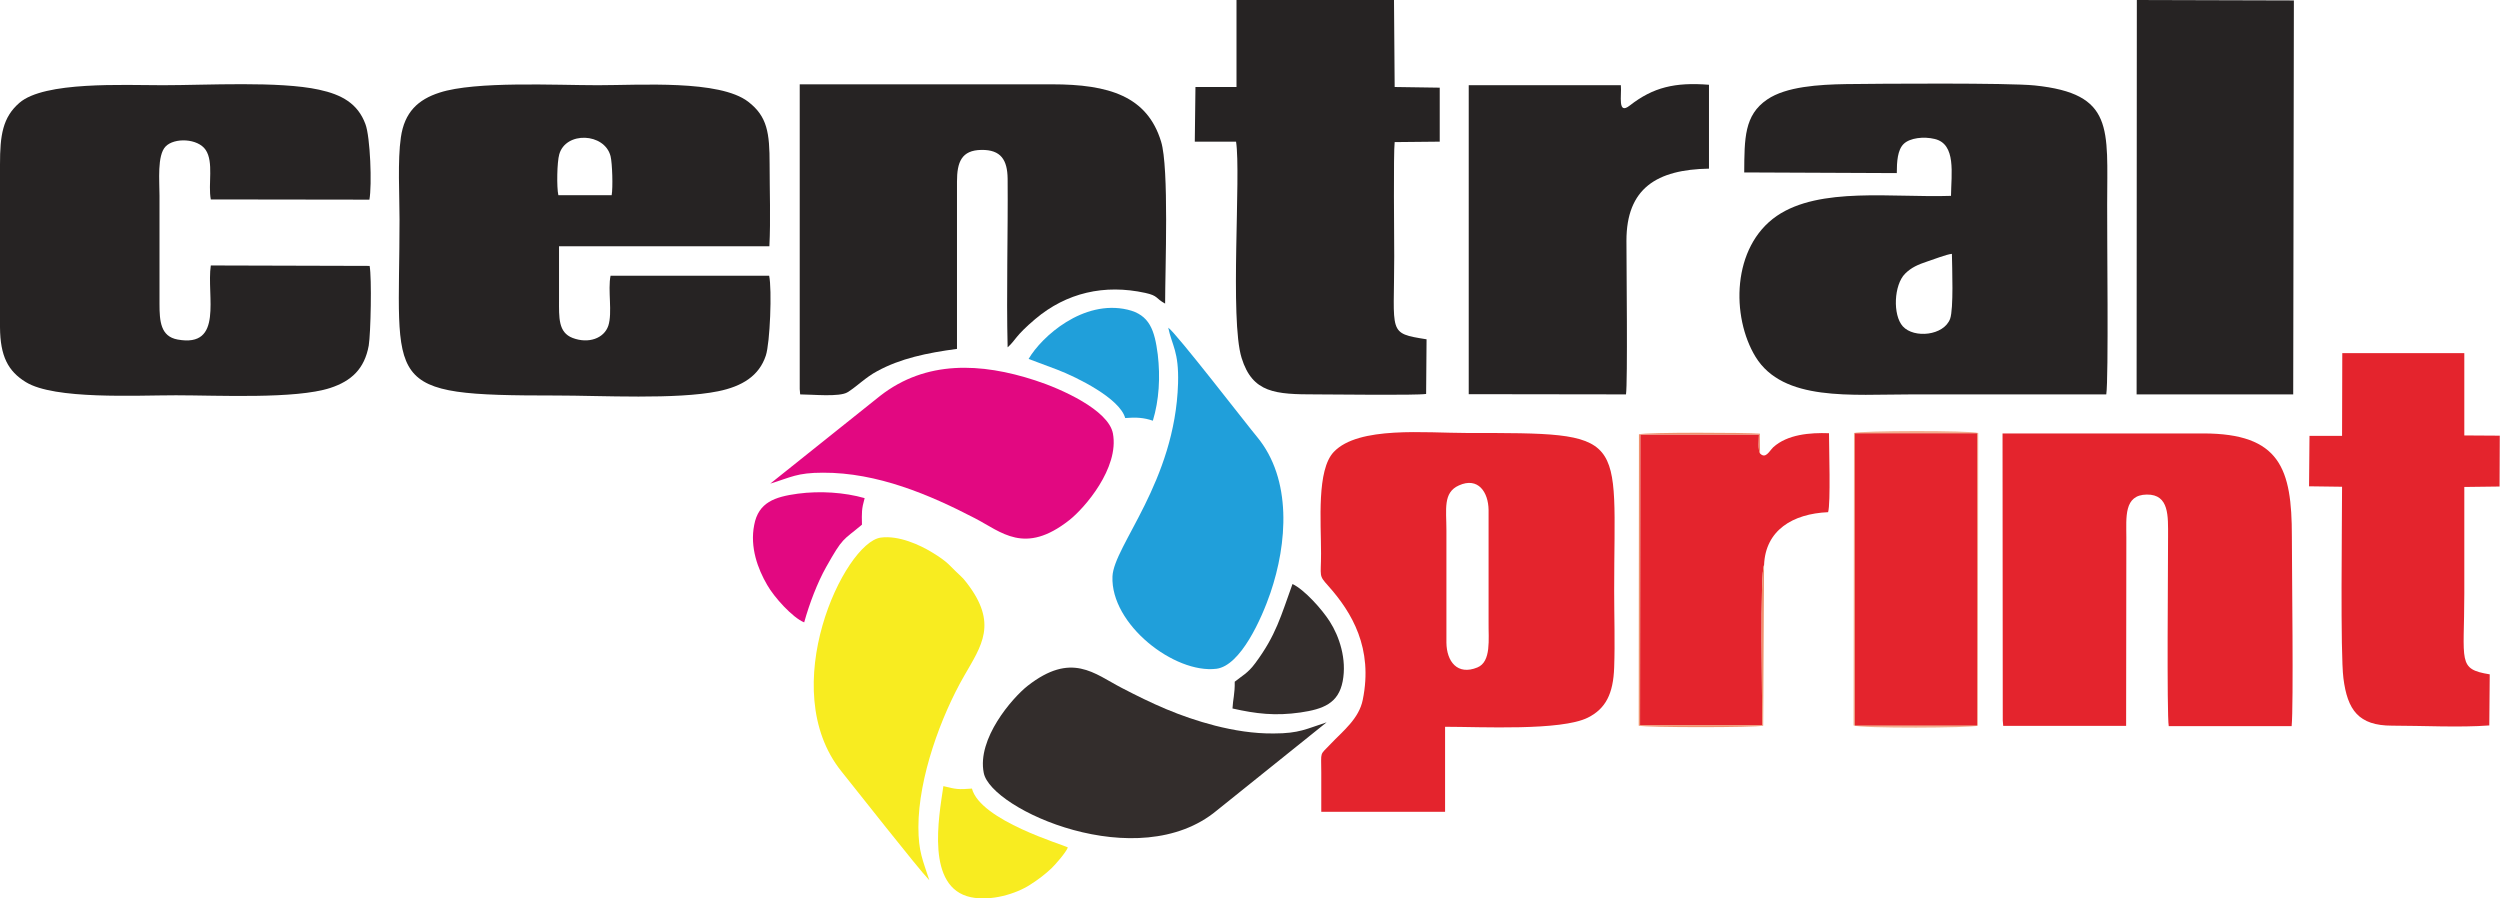 <?xml version="1.0" encoding="utf-8"?>
<!-- Generator: Adobe Illustrator 25.0.0, SVG Export Plug-In . SVG Version: 6.00 Build 0)  -->
<svg version="1.1" id="Layer_1" xmlns="http://www.w3.org/2000/svg" xmlns:xlink="http://www.w3.org/1999/xlink" x="0px" y="0px"
	 viewBox="0 0 112.07 40.27" style="enable-background:new 0 0 112.07 40.27;" xml:space="preserve">
<style type="text/css">
	.st0{fill-rule:evenodd;clip-rule:evenodd;fill:#262323;}
	.st1{fill-rule:evenodd;clip-rule:evenodd;fill:#E4242D;}
	.st2{fill-rule:evenodd;clip-rule:evenodd;fill:#F2AF8F;}
	.st3{fill-rule:evenodd;clip-rule:evenodd;fill:#209FDA;}
	.st4{fill-rule:evenodd;clip-rule:evenodd;fill:#F8EC20;}
	.st5{fill-rule:evenodd;clip-rule:evenodd;fill:#332D2C;}
	.st6{fill-rule:evenodd;clip-rule:evenodd;fill:#E20881;}
	.st7{fill:#262323;}
	.st8{fill-rule:evenodd;clip-rule:evenodd;fill:#F0916C;}
</style>
<g>
	<path class="st0" d="M16.57,11.92L9.45,11.9c-0.2,1.36,0.59,3.7-1.49,3.32c-0.76-0.14-0.81-0.82-0.81-1.6l0-4.85
		c0-0.67-0.11-1.8,0.27-2.2c0.39-0.41,1.45-0.37,1.8,0.15c0.37,0.55,0.1,1.54,0.23,2.22l7.11,0.01c0.12-0.65,0.04-2.82-0.18-3.39
		c-0.34-0.92-1.06-1.32-2.08-1.54C12.51,3.63,9.28,3.82,7.3,3.82c-1.77,0-5.31-0.18-6.43,0.79C0.12,5.26,0,6.06,0,7.37l0,7.3
		c0.01,1.3,0.36,1.97,1.16,2.46c1.28,0.79,4.94,0.59,6.73,0.59c1.86,0,5.36,0.18,6.92-0.33c0.94-0.31,1.53-0.85,1.72-1.9
		C16.62,14.93,16.67,12.47,16.57,11.92L16.57,11.92z"/>
	<path class="st0" d="M35.85,17.44l0.02,0.24c0.54,0,1.77,0.13,2.13-0.1c0.43-0.27,0.81-0.67,1.32-0.94c1.04-0.57,2.23-0.82,3.58-1
		l0-7.5c0-0.87,0.2-1.41,1.1-1.42c0.87-0.01,1.16,0.45,1.17,1.29c0.02,2.48-0.06,5.12,0,7.56c0.38-0.34,0.31-0.48,1.24-1.27
		c1.4-1.18,3.1-1.57,4.93-1.17c0.59,0.13,0.45,0.24,0.89,0.48c0-1.55,0.18-6.09-0.18-7.26c-0.62-2.04-2.34-2.57-4.89-2.57H35.85
		L35.85,17.44L35.85,17.44z"/>
	<path class="st1" d="M89.78,32.3l0.02,0.24l5.51,0l0.01-8.44c0-0.91-0.12-1.92,0.92-1.93c1.01-0.01,0.95,0.98,0.95,1.87
		c0,1.14-0.06,7.99,0.03,8.51l5.51,0c0.09-0.91,0.01-7.04,0.01-8.51c0-3.03-0.52-4.61-3.98-4.61h-8.99L89.78,32.3L89.78,32.3z"/>
	<path class="st0" d="M55.43,3.9l-1.84,0l-0.03,2.45l1.85,0c0.23,1.49-0.29,7.98,0.25,9.7c0.49,1.57,1.51,1.63,3.33,1.63
		c0.81,0,4.46,0.05,4.94-0.02l0.02-2.45c-1.76-0.28-1.45-0.24-1.45-3.71c0-0.84-0.04-4.63,0.02-5.13l2.02-0.02V3.93L62.52,3.9
		L62.49,0l-7.06,0C55.43,0,55.43,3.9,55.43,3.9z"/>
	<polygon class="st0" points="95.78,17.68 102.8,17.68 102.83,0.02 95.79,0 	"/>
	<path class="st0" d="M65.84,17.67l7.05,0.01c0.08-0.54,0.02-5.88,0.02-6.89c0-2.35,1.36-3.19,3.7-3.23l0-3.76
		c-1.52-0.12-2.5,0.11-3.55,0.93c-0.56,0.44-0.36-0.44-0.4-0.91l-6.82,0L65.84,17.67L65.84,17.67z"/>
	<path class="st1" d="M104.99,19.54l-1.46,0l-0.02,2.26l1.48,0.02c0,1.59-0.08,7.47,0.06,8.58c0.18,1.43,0.68,2.13,2.18,2.13
		c1.36,0,3.04,0.09,4.36-0.01l0.02-2.29c-1.46-0.24-1.14-0.54-1.14-3.62c0-1.59,0-3.19,0-4.78l1.58-0.02l0.01-2.28l-1.59-0.01
		l0-3.69l-5.47,0L104.99,19.54L104.99,19.54z"/>
	<path class="st1" d="M78.9,20.33c-0.1-0.17-0.05-0.62-0.05-0.85h-5.32l-0.01,13.03H79c0-0.91-0.11-6.86,0.08-7.18
		c0.06-1.56,1.28-2.3,2.87-2.37c0.12-0.38,0.04-2.93,0.04-3.54c-0.85-0.03-1.86,0.05-2.5,0.63C79.3,20.24,79.15,20.58,78.9,20.33
		L78.9,20.33z"/>
	<path class="st2" d="M83.09,32.52c0.3,0.14,5.3,0.12,5.57,0.01l0.02-13.12c-0.34-0.12-5.29-0.11-5.57,0
		C83.11,19.42,83.09,32.52,83.09,32.52z"/>
	<polygon class="st1" points="83.15,32.52 88.63,32.52 88.63,19.43 83.15,19.43 	"/>
	<path class="st3" d="M52.37,14.69c0.17,0.81,0.48,1.06,0.44,2.49c-0.13,4.41-2.88,7.28-2.94,8.66c-0.09,2.15,2.78,4.37,4.66,4.14
		c1.09-0.14,2.03-2.26,2.42-3.4c0.75-2.2,0.99-5.09-0.61-7.01C55.95,19.11,52.69,14.88,52.37,14.69L52.37,14.69z"/>
	<path class="st4" d="M41.66,39.46c-0.29-0.9-0.49-1.28-0.49-2.38c0-2.23,1.02-4.99,2.05-6.78c0.78-1.36,1.53-2.35,0.11-4.18
		c-0.15-0.19-0.14-0.18-0.34-0.37c-0.43-0.39-0.45-0.53-1.21-0.99c-0.54-0.33-1.49-0.77-2.3-0.66c-1.63,0.23-4.74,6.77-1.76,10.48
		C38.31,35.31,41.15,38.93,41.66,39.46L41.66,39.46z"/>
	<path class="st5" d="M59.47,32.38c-0.9,0.29-1.22,0.5-2.37,0.5c-0.91,0.01-1.8-0.14-2.63-0.35c-1.62-0.42-2.83-0.99-4.18-1.69
		c-1.24-0.64-2.25-1.64-4.23-0.09c-0.68,0.54-2.27,2.36-1.96,3.9c0.32,1.64,6.92,4.62,10.45,1.68
		C54.55,36.33,59.47,32.38,59.47,32.38z"/>
	<path class="st6" d="M34.53,21.68c0.92-0.28,1.19-0.49,2.36-0.49c2.44-0.01,4.79,0.99,6.81,2.04c1.2,0.62,2.23,1.66,4.23,0.09
		c0.69-0.54,2.25-2.34,1.96-3.89c-0.2-1.05-2.31-2-3.49-2.38c-2.42-0.79-4.89-0.91-6.95,0.7L34.53,21.68L34.53,21.68z"/>
	<path class="st3" d="M46.11,16.09l1.28,0.48c0.89,0.34,2.81,1.29,3.05,2.17c0.48-0.04,0.84-0.02,1.24,0.12
		c0.28-0.92,0.34-1.96,0.22-2.97c-0.14-1.08-0.36-1.78-1.36-2.01C48.56,13.42,46.7,15.08,46.11,16.09L46.11,16.09z"/>
	<path class="st5" d="M55.35,30.56c0.01,0.54-0.08,0.79-0.1,1.2c1.06,0.24,1.92,0.34,3.04,0.18c1.03-0.15,1.71-0.41,1.9-1.4
		c0.19-0.99-0.15-2.01-0.58-2.68c-0.35-0.55-1.14-1.43-1.67-1.68c-0.52,1.44-0.74,2.3-1.67,3.55C55.94,30.18,55.67,30.3,55.35,30.56
		L55.35,30.56z"/>
	<path class="st4" d="M47.87,37.99c-0.18-0.12-3.92-1.2-4.3-2.64c-0.61,0.05-0.72,0.03-1.28-0.11c-0.21,1.42-0.79,4.55,1.23,4.98
		c0.91,0.19,2.03-0.15,2.66-0.56c0.39-0.25,0.66-0.46,0.95-0.73C47.29,38.78,47.79,38.21,47.87,37.99L47.87,37.99z"/>
	<path class="st6" d="M36.05,27.9c0.23-0.83,0.59-1.78,0.99-2.49c0.76-1.35,0.73-1.16,1.6-1.89c-0.01-0.55-0.02-0.69,0.12-1.19
		c-0.91-0.26-2-0.33-2.99-0.2c-1.04,0.14-1.77,0.39-1.96,1.4c-0.2,1,0.16,1.97,0.58,2.69C34.7,26.77,35.53,27.69,36.05,27.9z"/>
	<path class="st1" d="M65.76,19.41c-1.86,0-4.86-0.32-5.97,0.85c-0.77,0.81-0.57,3.12-0.57,4.55c0,1.06-0.12,0.96,0.32,1.45
		c1.07,1.2,2.02,2.8,1.55,5.11c-0.17,0.85-0.88,1.39-1.44,1.98c-0.51,0.54-0.42,0.29-0.42,1.28c0,0.59,0,1.17,0,1.76v0l5.55,0
		l0-3.81c1.61,0,5.2,0.19,6.4-0.41c0.8-0.4,1.14-1.07,1.18-2.25c0.04-1.12,0-2.3,0-3.43C72.36,19.37,73.09,19.41,65.76,19.41z
		 M66.23,29.92c-0.9,0.37-1.38-0.27-1.39-1.11l0-5.04c0-0.94-0.16-1.69,0.56-2.01l0,0c0.86-0.39,1.32,0.3,1.33,1.1l0,5.04
		C66.72,28.65,66.86,29.66,66.23,29.92z"/>
	<path class="st7" d="M94.46,9.17c0-3.41,0.33-4.97-3.25-5.34c-1.16-0.12-6.96-0.08-8.45-0.06c-1.23,0.02-2.69,0.11-3.54,0.69
		c-1.03,0.7-1.02,1.74-1.03,3.27l6.84,0.03c0-0.5,0.03-1.04,0.31-1.31c0.28-0.27,0.9-0.34,1.39-0.22c0.97,0.23,0.74,1.56,0.73,2.55
		c-2.61,0.09-5.88-0.42-7.81,0.9C77.63,11.07,77.6,14.2,78.7,16c1.24,2.01,4.27,1.68,7.02,1.68c2.9,0,5.8,0,8.7,0
		C94.53,16.96,94.45,10.49,94.46,9.17z M87.42,14.29c-0.28,0.76-1.62,0.89-2.12,0.34c-0.46-0.51-0.4-1.86,0.1-2.36
		c0.28-0.28,0.58-0.41,1-0.55c0.28-0.09,0.86-0.32,1.1-0.34l0,0C87.51,12.02,87.58,13.84,87.42,14.29z"/>
	<path class="st0" d="M34.48,12.36L34.48,12.36l-7.11,0c-0.13,0.64,0.09,1.66-0.1,2.24c-0.19,0.57-0.89,0.82-1.6,0.55
		c-0.65-0.25-0.61-0.91-0.61-1.72c0-0.8,0-1.59,0-2.39h9.43c0.06-1.19,0.01-2.48,0.01-3.68c0-1.4-0.1-2.14-0.96-2.8
		c-1.29-0.99-4.82-0.74-6.74-0.74c-1.89,0-5.49-0.19-7.09,0.33c-0.97,0.31-1.58,0.88-1.74,2.01c-0.15,1.03-0.06,2.58-0.06,3.67
		c0,7.55-0.91,7.9,7.02,7.9c2.04,0,5.39,0.19,7.26-0.19c1.08-0.22,1.84-0.69,2.14-1.6C34.52,15.37,34.61,12.98,34.48,12.36z
		 M25.03,8.75c-0.08-0.36-0.06-1.48,0.04-1.83c0.29-1.04,2.03-0.97,2.3,0.08c0.08,0.32,0.11,1.42,0.05,1.75L25.03,8.75L25.03,8.75z"
		/>
	<path class="st8" d="M79.08,25.33C78.89,25.65,79,31.6,79,32.51h-5.48l0.01-13.03h5.32c0,0.23-0.05,0.68,0.05,0.85l-0.01-0.89
		c-0.6-0.05-5.07-0.07-5.42,0.03l-0.01,13.06c0.34,0.09,5.22,0.09,5.58,0L79.08,25.33L79.08,25.33z"/>
</g>
</svg>
